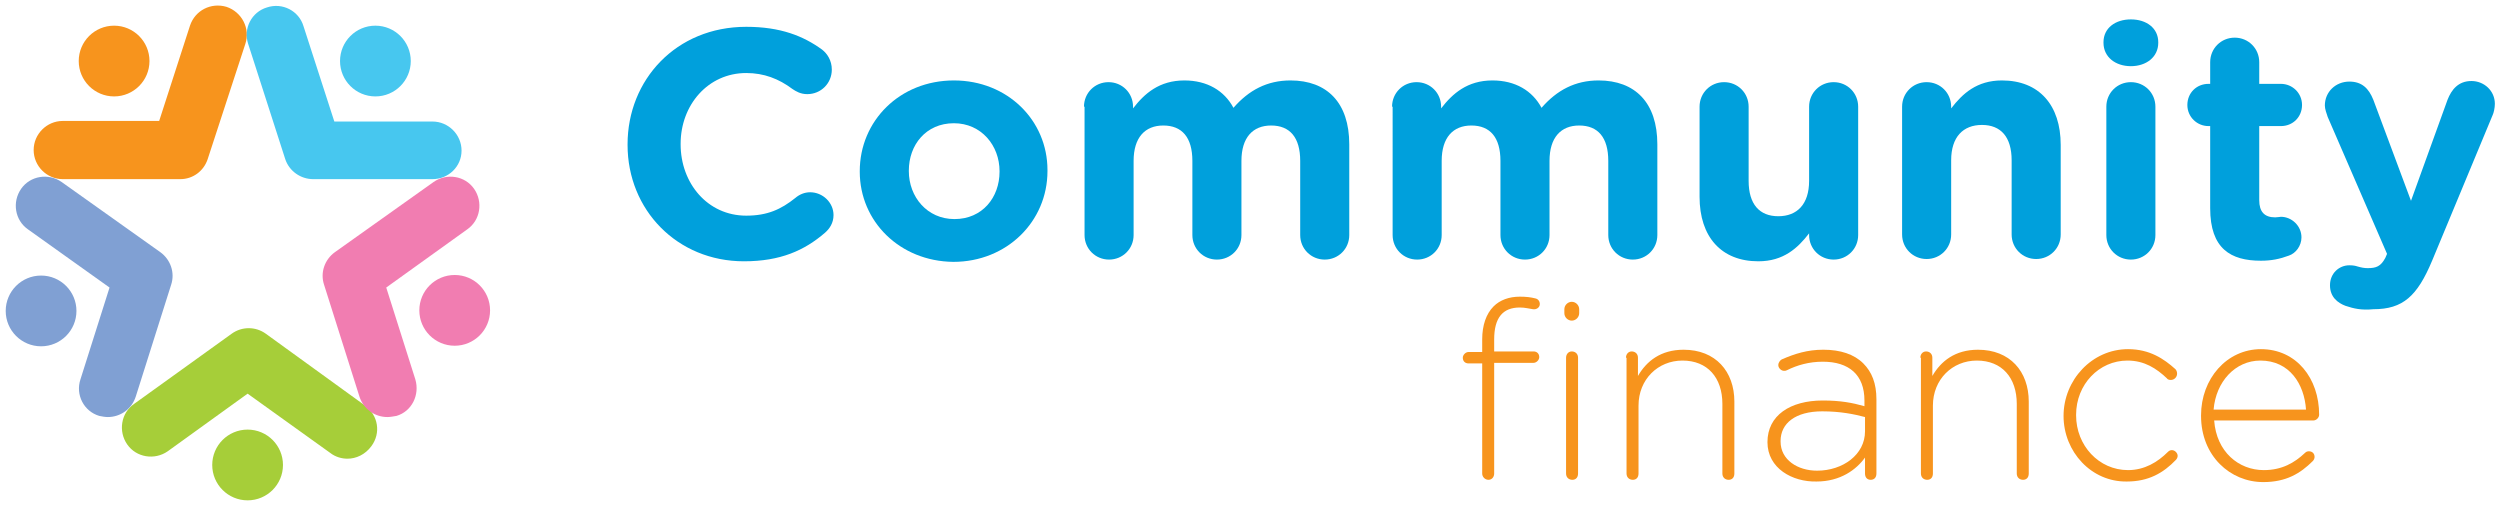 <?xml version="1.0" encoding="utf-8"?>
<!-- Generator: Adobe Illustrator 23.0.4, SVG Export Plug-In . SVG Version: 6.00 Build 0)  -->
<svg version="1.1" id="Layer_1" xmlns="http://www.w3.org/2000/svg" xmlns:xlink="http://www.w3.org/1999/xlink" x="0px" y="0px"
	 viewBox="0 0 438.2 88.6" style="enable-background:new 0 0 438.2 88.6;" xml:space="preserve">
<style type="text/css">
	.st0{fill:#00A0DC;}
	.st1{fill:#F7941D;}
	.st2{fill:#47C7EF;}
	.st3{fill:#A6CE39;}
	.st4{fill:#80A0D3;}
	.st5{fill:#F17DB1;}
</style>
<g>
	<path class="st0" d="M110,25.4v-0.1c0-11.3,8.5-20.6,20.8-20.6c6,0,10,1.6,13.3,4c0.9,0.7,1.7,1.9,1.7,3.5c0,2.4-1.9,4.3-4.3,4.3
		c-1.2,0-2-0.5-2.6-0.9c-2.4-1.8-5-2.8-8.1-2.8c-6.7,0-11.5,5.6-11.5,12.4v0.1c0,6.8,4.7,12.5,11.5,12.5c3.7,0,6.1-1.1,8.6-3.1
		c0.7-0.6,1.6-1,2.6-1c2.2,0,4.1,1.8,4.1,4c0,1.4-0.7,2.4-1.5,3.1c-3.6,3.1-7.8,5-14.2,5C118.7,45.8,110,36.8,110,25.4z"/>
	<path class="st0" d="M150.7,30.1V30c0-8.8,7-15.9,16.5-15.9c9.4,0,16.4,7,16.4,15.7V30c0,8.8-7.1,15.9-16.5,15.9
		C157.7,45.8,150.7,38.8,150.7,30.1z M175.2,30.1V30c0-4.5-3.2-8.4-8-8.4c-4.9,0-7.9,3.8-7.9,8.3V30c0,4.5,3.2,8.4,8,8.4
		C172.2,38.4,175.2,34.6,175.2,30.1z"/>
	<path class="st0" d="M190,18.7c0-2.4,1.9-4.3,4.3-4.3c2.4,0,4.3,1.9,4.3,4.3V19c2-2.6,4.6-4.9,9-4.9c4,0,7,1.8,8.6,4.8
		c2.7-3.1,5.9-4.8,10-4.8c6.4,0,10.3,3.9,10.3,11.2v15.9c0,2.4-1.9,4.3-4.3,4.3s-4.3-1.9-4.3-4.3v-13c0-4.1-1.8-6.2-5.1-6.2
		c-3.2,0-5.2,2.1-5.2,6.2v13c0,2.4-1.9,4.3-4.3,4.3s-4.3-1.9-4.3-4.3v-13c0-4.1-1.8-6.2-5.1-6.2c-3.2,0-5.2,2.1-5.2,6.2v13
		c0,2.4-1.9,4.3-4.3,4.3c-2.4,0-4.3-1.9-4.3-4.3V18.7z"/>
	<path class="st0" d="M244,18.7c0-2.4,1.9-4.3,4.3-4.3c2.4,0,4.3,1.9,4.3,4.3V19c2-2.6,4.6-4.9,9-4.9c4,0,7,1.8,8.6,4.8
		c2.7-3.1,5.9-4.8,10-4.8c6.4,0,10.3,3.9,10.3,11.2v15.9c0,2.4-1.9,4.3-4.3,4.3c-2.4,0-4.3-1.9-4.3-4.3v-13c0-4.1-1.8-6.2-5.1-6.2
		c-3.2,0-5.2,2.1-5.2,6.2v13c0,2.4-1.9,4.3-4.3,4.3c-2.4,0-4.3-1.9-4.3-4.3v-13c0-4.1-1.8-6.2-5.1-6.2c-3.2,0-5.2,2.1-5.2,6.2v13
		c0,2.4-1.9,4.3-4.3,4.3c-2.4,0-4.3-1.9-4.3-4.3V18.7z"/>
	<path class="st0" d="M325.7,41.2c0,2.4-1.9,4.3-4.3,4.3c-2.4,0-4.3-1.9-4.3-4.3v-0.3c-2,2.6-4.5,4.9-8.9,4.9
		c-6.5,0-10.3-4.3-10.3-11.3V18.7c0-2.4,1.9-4.3,4.3-4.3s4.3,1.9,4.3,4.3v13c0,4.1,1.9,6.2,5.2,6.2c3.3,0,5.4-2.1,5.4-6.2v-13
		c0-2.4,1.9-4.3,4.3-4.3c2.4,0,4.3,1.9,4.3,4.3V41.2z"/>
	<path class="st0" d="M333.4,18.7c0-2.4,1.9-4.3,4.3-4.3c2.4,0,4.3,1.9,4.3,4.3V19c2-2.6,4.5-4.9,8.9-4.9c6.5,0,10.3,4.3,10.3,11.3
		v15.7c0,2.4-1.9,4.3-4.3,4.3s-4.3-1.9-4.3-4.3v-13c0-4.1-1.9-6.2-5.2-6.2c-3.3,0-5.4,2.1-5.4,6.2v13c0,2.4-1.9,4.3-4.3,4.3
		c-2.4,0-4.3-1.9-4.3-4.3V18.7z"/>
	<path class="st0" d="M368.7,7.4c0-2.5,2.1-4,4.8-4c2.7,0,4.8,1.5,4.8,4v0.1c0,2.5-2.1,4.1-4.8,4.1c-2.7,0-4.8-1.6-4.8-4.1V7.4z
		 M369.2,18.7c0-2.4,1.9-4.3,4.3-4.3c2.4,0,4.3,1.9,4.3,4.3v22.5c0,2.4-1.9,4.3-4.3,4.3c-2.4,0-4.3-1.9-4.3-4.3V18.7z"/>
	<path class="st0" d="M387.4,36.5V22.1h-0.3c-2,0-3.7-1.6-3.7-3.7s1.6-3.7,3.7-3.7h0.3v-3.8c0-2.4,1.9-4.3,4.3-4.3
		c2.4,0,4.3,1.9,4.3,4.3v3.8h3.8c2,0,3.7,1.6,3.7,3.7s-1.6,3.7-3.7,3.7H396v13c0,2,0.9,3,2.8,3c0.3,0,0.9-0.1,1-0.1
		c1.9,0,3.6,1.6,3.6,3.6c0,1.5-1,2.8-2.2,3.2c-1.6,0.6-3.1,0.9-4.9,0.9C391,45.7,387.4,43.6,387.4,36.5z"/>
	<path class="st0" d="M411.1,53.6c-1.3-0.5-2.7-1.5-2.7-3.6c0-2.1,1.6-3.5,3.4-3.5c0.7,0,1.1,0.1,1.4,0.2c0.7,0.2,1.2,0.3,1.8,0.3
		c1.5,0,2.3-0.3,3.1-1.8l0.3-0.7L408,20.5c-0.2-0.6-0.5-1.4-0.5-2c0-2.4,1.9-4.2,4.3-4.2c2.2,0,3.4,1.2,4.2,3.2l6.6,17.7l6.4-17.7
		c0.7-1.8,1.9-3.3,4.2-3.3c2.2,0,4.1,1.7,4.1,4c0,0.7-0.2,1.6-0.4,2l-10.6,25.5c-2.6,6.2-5.1,8.5-10.3,8.5
		C413.9,54.4,412.6,54.1,411.1,53.6z"/>
</g>
<g>
	<path class="st1" d="M259.8,63.7h-2.4c-0.6,0-1-0.4-1-1c0-0.5,0.5-1,1-1h2.4v-2.2c0-2.5,0.7-4.5,2-5.8c1.1-1.1,2.7-1.7,4.6-1.7
		c1.1,0,1.9,0.1,2.7,0.3c0.5,0.1,0.8,0.5,0.8,1c0,0.6-0.6,1-1.2,0.9c-0.7-0.1-1.4-0.3-2.3-0.3c-3,0-4.5,1.8-4.5,5.6v2.1h6.9
		c0.6,0,1,0.4,1,1c0,0.5-0.5,1-1,1h-6.9V83c0,0.6-0.4,1.1-1,1.1c-0.6,0-1.1-0.5-1.1-1.1V63.7z M274.2,54.2c0-0.7,0.6-1.3,1.3-1.3
		s1.3,0.6,1.3,1.3v0.7c0,0.7-0.6,1.3-1.3,1.3s-1.3-0.6-1.3-1.3V54.2z M274.5,62.7c0-0.6,0.4-1.1,1-1.1s1.1,0.4,1.1,1.1V83
		c0,0.7-0.4,1.1-1,1.1c-0.6,0-1.1-0.4-1.1-1.1V62.7z"/>
	<path class="st1" d="M285,62.7c0-0.6,0.4-1.1,1-1.1c0.6,0,1.1,0.4,1.1,1.1v3.2c1.5-2.6,4-4.6,8-4.6c5.6,0,8.9,3.8,8.9,9.1V83
		c0,0.7-0.4,1.1-1,1.1s-1.1-0.4-1.1-1.1V70.8c0-4.6-2.6-7.6-7-7.6c-4.3,0-7.7,3.3-7.7,7.9V83c0,0.7-0.4,1.1-1,1.1
		c-0.6,0-1.1-0.4-1.1-1.1V62.7z"/>
	<path class="st1" d="M309.8,77.5L309.8,77.5c0-4.7,4-7.3,9.7-7.3c3.1,0,5.2,0.4,7.3,1v-1c0-4.5-2.7-6.8-7.3-6.8
		c-2.4,0-4.5,0.6-6.3,1.5c-0.2,0.1-0.3,0.1-0.5,0.1c-0.5,0-1-0.5-1-1c0-0.5,0.4-0.9,0.6-1c2.3-1,4.5-1.7,7.3-1.7c3,0,5.4,0.8,7,2.4
		c1.5,1.5,2.3,3.5,2.3,6.3V83c0,0.7-0.4,1.1-1,1.1c-0.6,0-1-0.4-1-1.1v-2.8c-1.5,2.1-4.3,4.2-8.5,4.2
		C314.2,84.5,309.8,82.1,309.8,77.5z M326.9,75.6v-2.5c-1.9-0.5-4.3-1-7.5-1c-4.7,0-7.3,2.1-7.3,5.2v0.1c0,3.2,3,5.1,6.4,5.1
		C323,82.5,326.9,79.7,326.9,75.6z"/>
	<path class="st1" d="M336.6,62.7c0-0.6,0.4-1.1,1-1.1c0.6,0,1.1,0.4,1.1,1.1v3.2c1.5-2.6,4-4.6,8-4.6c5.6,0,8.9,3.8,8.9,9.1V83
		c0,0.7-0.4,1.1-1,1.1c-0.6,0-1.1-0.4-1.1-1.1V70.8c0-4.6-2.6-7.6-7-7.6c-4.3,0-7.7,3.3-7.7,7.9V83c0,0.7-0.4,1.1-1,1.1
		c-0.6,0-1.1-0.4-1.1-1.1V62.7z"/>
	<path class="st1" d="M361.7,72.9L361.7,72.9c0-6.3,5-11.7,11.3-11.7c3.8,0,6.3,1.7,8.3,3.5c0.2,0.2,0.3,0.5,0.3,0.8
		c0,0.6-0.5,1.1-1.1,1.1c-0.3,0-0.6-0.1-0.7-0.3c-1.8-1.7-3.9-3.1-6.9-3.1c-5,0-9,4.2-9,9.5v0.1c0,5.3,4,9.6,9.1,9.6
		c2.9,0,5.2-1.4,7-3.2c0.2-0.2,0.4-0.3,0.7-0.3c0.5,0,1,0.5,1,1c0,0.2-0.1,0.5-0.3,0.7c-2.2,2.3-4.8,3.8-8.6,3.8
		C366.6,84.5,361.7,79.2,361.7,72.9z"/>
	<path class="st1" d="M396.7,84.5c-5.8,0-10.9-4.6-10.9-11.6v-0.1c0-6.4,4.5-11.6,10.5-11.6c6.2,0,10.2,5.1,10.2,11.5
		c0,0.5-0.5,1-1,1h-17.4c0.4,5.5,4.3,8.7,8.7,8.7c3.2,0,5.4-1.3,7.2-3c0.2-0.2,0.4-0.3,0.7-0.3c0.6,0,1,0.4,1,1
		c0,0.2-0.1,0.5-0.3,0.7C403.2,83,400.7,84.5,396.7,84.5z M404.2,71.8c-0.3-4.5-2.9-8.6-8-8.6c-4.4,0-7.8,3.7-8.2,8.6H404.2z"/>
</g>
<g>
	<path class="st1" d="M31.6,31.4H11c-2.8,0-5.1-2.3-5.1-5.1s2.3-5.1,5.1-5.1h16.9l5.4-16.7c0.9-2.7,3.7-4.1,6.4-3.3
		C42.4,2.1,43.9,5,43,7.7l-6.6,20.2C35.7,30,33.8,31.4,31.6,31.4z"/>
	<path class="st2" d="M75.8,31.4H54.9c-2.2,0-4.2-1.4-4.9-3.5L43.5,7.7c-0.9-2.7,0.6-5.6,3.3-6.4c2.7-0.9,5.6,0.6,6.4,3.3l5.4,16.7
		h17.2c2.8,0,5.1,2.3,5.1,5.1S78.6,31.4,75.8,31.4z"/>
	<path class="st3" d="M60.9,80.4c-1,0-2.1-0.3-3-1L43.4,69L29.4,79.1c-2.3,1.6-5.5,1.1-7.1-1.2c-1.6-2.3-1.1-5.5,1.2-7.1l17.1-12.3
		c1.8-1.3,4.2-1.3,6,0l17.4,12.6c2.3,1.7,2.8,4.8,1.1,7.1C64,79.7,62.4,80.4,60.9,80.4z"/>
	<path class="st4" d="M18.9,73.1c-0.5,0-1-0.1-1.5-0.2c-2.7-0.8-4.2-3.7-3.3-6.4l5.1-16.1L4.9,40.2c-2.3-1.6-2.8-4.8-1.2-7.1
		c1.6-2.3,4.8-2.8,7.1-1.2l17.3,12.3c1.8,1.3,2.6,3.6,1.9,5.7l-6.2,19.6C23.1,71.7,21.1,73.1,18.9,73.1z"/>
	<path class="st5" d="M67.9,73.1c-2.2,0-4.2-1.4-4.9-3.6l-6.2-19.6c-0.7-2.1,0.1-4.4,1.9-5.7L76,31.9c2.3-1.6,5.5-1.1,7.1,1.2
		c1.6,2.3,1.1,5.5-1.2,7.1L67.7,50.4l5.1,16.1c0.8,2.7-0.6,5.6-3.3,6.4C68.9,73,68.4,73.1,67.9,73.1z"/>
	<circle class="st1" cx="20" cy="10.7" r="6.2"/>
	<circle class="st2" cx="65.8" cy="10.7" r="6.2"/>
	<circle class="st5" cx="79.7" cy="54.4" r="6.2"/>
	<circle class="st3" cx="43.4" cy="81.5" r="6.2"/>
	<circle class="st4" cx="7.2" cy="54.5" r="6.2"/>
</g>
</svg>
